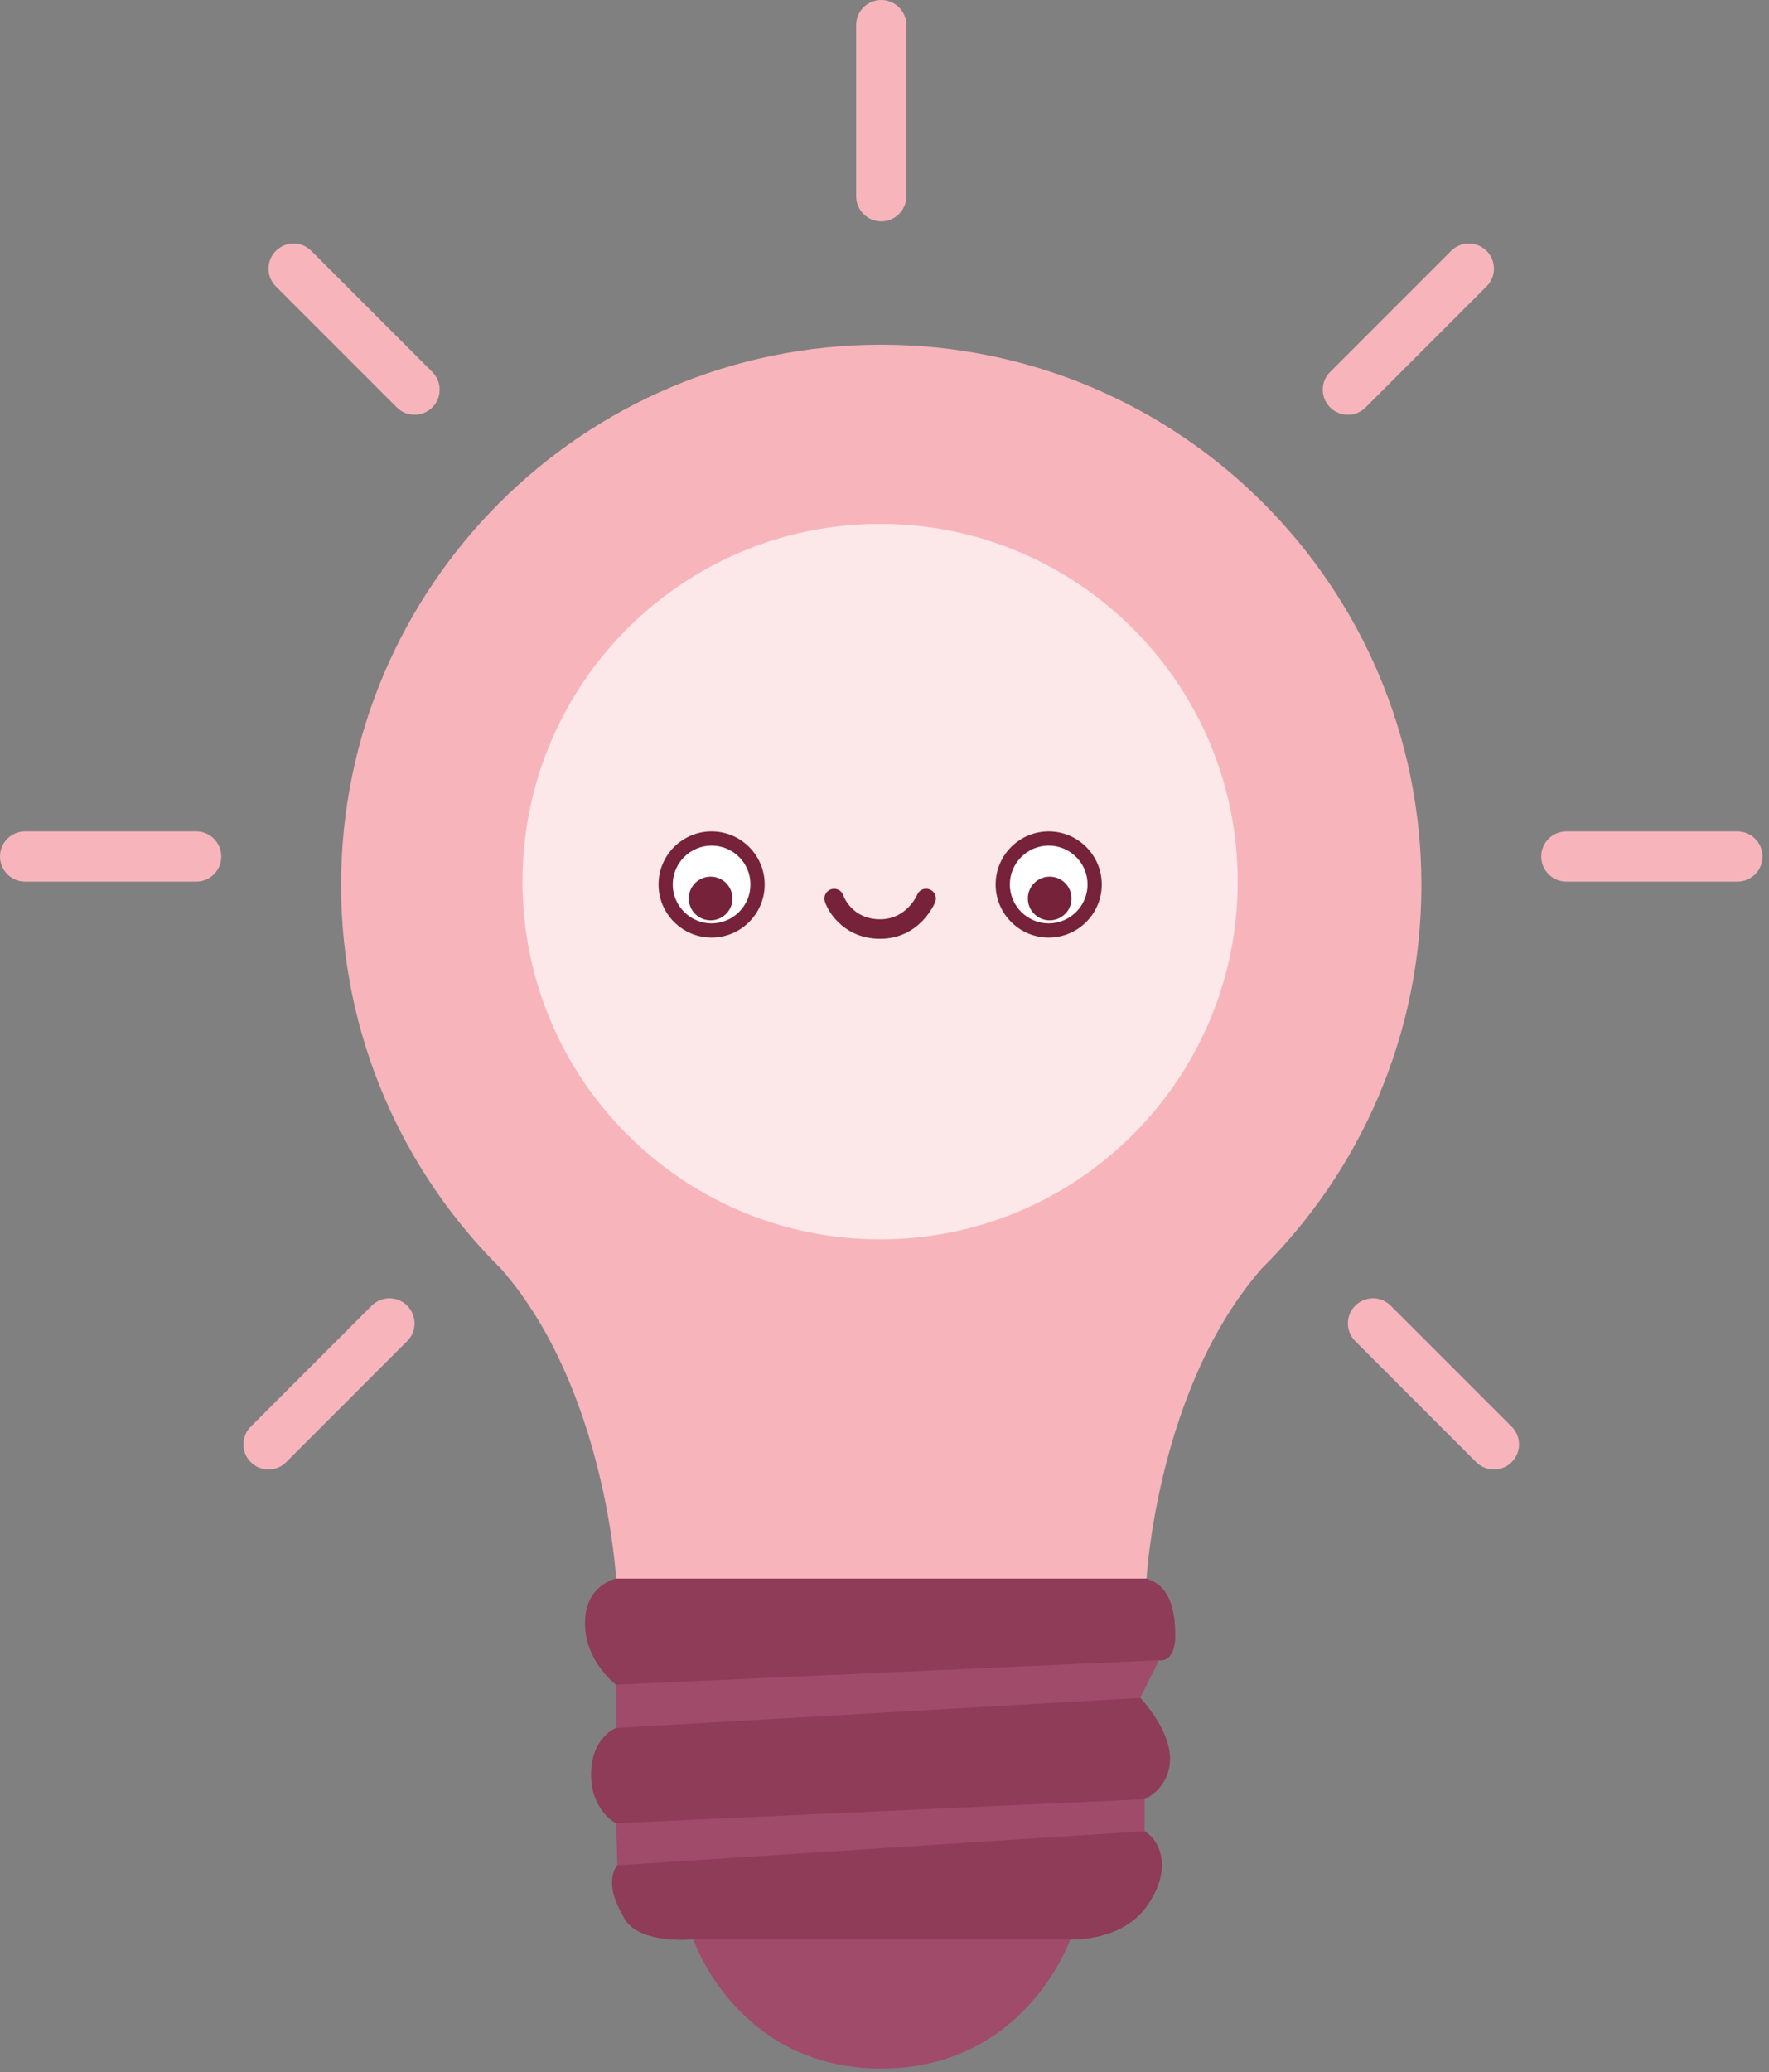 <svg width="234" height="274" viewBox="0 0 234 274" fill="none" xmlns="http://www.w3.org/2000/svg">
<rect x="0" y="0" width="234" height="274" fill="#808080" stroke="none"/>
<g clip-path="url(#clip0_54_1772)">
<path d="M154.76 232.53C154.76 228.6 150.83 224.5 150.83 224.5L153.31 219.52C153.31 219.52 155.45 220 155.45 216.25C155.45 212.5 154.56 209.61 151.65 208.74C148.29 208.74 81.49 208.74 81.49 208.74C81.49 208.74 77.39 209.55 77.39 214.63C77.39 219.71 81.49 222.75 81.49 222.75V228.48C81.49 228.48 78.2 229.75 78.2 234.6C78.2 239.45 81.49 241.07 81.49 241.07L81.66 246.63C81.66 246.63 79.7 248.69 82.35 253.19C83.97 257.23 91.7 256.42 91.7 256.42C91.7 256.42 97.45 273.51 116.57 273.51C135.69 273.51 141.58 256.42 141.58 256.42C141.58 256.42 148.25 256.8 151.63 252.12C155.01 247.44 153.68 243.54 151.4 242.12C151.4 240.53 151.4 237.89 151.4 237.89C151.4 237.89 154.76 236.45 154.76 232.53Z" fill="#A04B6A"/>
<path d="M188.02 117.03C188.02 77.57 156.03 45.58 116.57 45.58C77.11 45.58 45.12 77.57 45.12 117.03C45.12 136.91 53.24 154.88 66.34 167.83C80.11 183.62 81.5 208.74 81.5 208.74H151.66C151.66 208.74 153.05 183.62 166.82 167.83C166.81 167.83 166.81 167.83 166.8 167.83C179.9 154.88 188.02 136.9 188.02 117.03Z" fill="#F7B5BB"/>
<path d="M151.41 237.9C151.41 237.9 154.76 236.46 154.76 232.53C154.76 228.6 150.83 224.5 150.83 224.5L81.49 228.48C81.49 228.48 78.2 229.75 78.2 234.6C78.2 239.45 81.49 241.07 81.49 241.07L151.41 237.9Z" fill="#8E3C57"/>
<path d="M155.45 216.25C155.45 212.5 154.56 209.61 151.65 208.74C148.29 208.74 81.49 208.74 81.49 208.74C81.49 208.74 77.39 209.55 77.39 214.63C77.39 219.71 81.49 222.75 81.49 222.75L153.31 219.52C153.32 219.52 155.45 220 155.45 216.25Z" fill="#8E3C57"/>
<path d="M151.41 242.13L81.67 246.63C81.67 246.63 79.71 248.69 82.36 253.19C83.98 257.23 91.71 256.42 91.71 256.42H141.59C141.59 256.42 148.26 256.8 151.64 252.12C155.02 247.45 153.69 243.54 151.41 242.13Z" fill="#8E3C57"/>
<path d="M116.57 29.27C114.74 29.27 113.25 27.78 113.25 25.95V3.32C113.25 1.49 114.74 0 116.57 0C118.4 0 119.89 1.49 119.89 3.32V25.95C119.89 27.79 118.4 29.27 116.57 29.27Z" fill="#F7B5BB"/>
<path d="M54.84 54.84C53.99 54.84 53.14 54.52 52.49 53.87L36.49 37.87C35.19 36.57 35.19 34.47 36.49 33.18C37.79 31.88 39.89 31.88 41.18 33.18L57.18 49.18C58.48 50.48 58.48 52.58 57.18 53.87C56.54 54.52 55.69 54.84 54.84 54.84Z" fill="#F7B5BB"/>
<path d="M197.62 194.3C196.77 194.3 195.92 193.98 195.27 193.33L179.27 177.33C177.97 176.03 177.97 173.93 179.27 172.64C180.57 171.34 182.67 171.34 183.96 172.64L199.96 188.64C201.26 189.94 201.26 192.04 199.96 193.33C199.32 193.98 198.47 194.3 197.62 194.3Z" fill="#F7B5BB"/>
<path d="M25.95 116.57H3.32C1.49 116.57 0 115.08 0 113.25C0 111.42 1.49 109.93 3.32 109.93H25.95C27.78 109.93 29.27 111.42 29.27 113.25C29.27 115.08 27.79 116.57 25.95 116.57Z" fill="#F7B5BB"/>
<path d="M229.82 116.57H207.19C205.36 116.57 203.87 115.08 203.87 113.25C203.87 111.42 205.36 109.93 207.19 109.93H229.82C231.65 109.93 233.14 111.42 233.14 113.25C233.14 115.08 231.65 116.57 229.82 116.57Z" fill="#F7B5BB"/>
<path d="M35.52 194.3C34.67 194.3 33.82 193.98 33.17 193.33C31.87 192.03 31.87 189.93 33.17 188.64L49.17 172.64C50.47 171.34 52.57 171.34 53.86 172.64C55.16 173.94 55.16 176.04 53.86 177.33L37.86 193.33C37.22 193.98 36.37 194.3 35.52 194.3Z" fill="#F7B5BB"/>
<path d="M178.3 54.84C177.45 54.84 176.6 54.52 175.95 53.87C174.65 52.57 174.65 50.47 175.95 49.18L191.95 33.18C193.25 31.88 195.35 31.88 196.64 33.18C197.94 34.48 197.94 36.58 196.64 37.87L180.64 53.87C180 54.52 179.15 54.84 178.3 54.84Z" fill="#F7B5BB"/>
<path d="M116.42 163.87C142.543 163.87 163.72 142.693 163.72 116.57C163.72 90.447 142.543 69.27 116.42 69.27C90.297 69.27 69.12 90.447 69.12 116.57C69.12 142.693 90.297 163.87 116.42 163.87Z" fill="#FCE8E9"/>
<path d="M138.72 123.03C142.078 123.03 144.8 120.308 144.8 116.95C144.8 113.592 142.078 110.87 138.72 110.87C135.362 110.87 132.64 113.592 132.64 116.95C132.64 120.308 135.362 123.03 138.72 123.03Z" fill="white"/>
<path d="M138.72 123.97C134.85 123.97 131.7 120.82 131.7 116.95C131.7 113.08 134.85 109.93 138.72 109.93C142.59 109.93 145.74 113.08 145.74 116.95C145.74 120.82 142.59 123.97 138.72 123.97ZM138.72 111.81C135.89 111.81 133.58 114.12 133.58 116.95C133.58 119.78 135.89 122.09 138.72 122.09C141.55 122.09 143.86 119.78 143.86 116.95C143.86 114.11 141.55 111.81 138.72 111.81Z" fill="#76223A"/>
<path d="M94.13 123.03C97.488 123.03 100.21 120.308 100.21 116.95C100.21 113.592 97.488 110.87 94.13 110.87C90.772 110.87 88.05 113.592 88.05 116.95C88.05 120.308 90.772 123.03 94.13 123.03Z" fill="white"/>
<path d="M94.13 123.97C90.26 123.97 87.11 120.82 87.11 116.95C87.11 113.08 90.26 109.93 94.13 109.93C98 109.93 101.15 113.08 101.15 116.95C101.15 120.82 98 123.97 94.13 123.97ZM94.13 111.81C91.3 111.81 88.99 114.12 88.99 116.95C88.99 119.78 91.3 122.09 94.13 122.09C96.96 122.09 99.27 119.78 99.27 116.95C99.27 114.11 96.97 111.81 94.13 111.81Z" fill="#76223A"/>
<path d="M94 121.69C95.596 121.69 96.89 120.396 96.89 118.8C96.89 117.204 95.596 115.91 94 115.91C92.404 115.91 91.11 117.204 91.11 118.8C91.11 120.396 92.404 121.69 94 121.69Z" fill="#76223A"/>
<path d="M138.85 121.69C140.446 121.69 141.74 120.396 141.74 118.8C141.74 117.204 140.446 115.91 138.85 115.91C137.254 115.91 135.96 117.204 135.96 118.8C135.96 120.396 137.254 121.69 138.85 121.69Z" fill="#76223A"/>
<path d="M116.42 124.13C111.93 124.13 109.67 120.91 109.11 119.21C108.89 118.54 109.25 117.81 109.93 117.58C110.6 117.36 111.33 117.72 111.55 118.39C111.6 118.54 112.71 121.55 116.42 121.55C119.95 121.55 121.31 118.34 121.32 118.31C121.59 117.65 122.34 117.33 123 117.61C123.66 117.88 123.97 118.63 123.7 119.29C123.63 119.49 121.66 124.13 116.42 124.13Z" fill="#76223A"/>
</g>
<defs>
<clipPath id="clip0_54_1772">
<rect width="233.14" height="273.52" fill="white"/>
</clipPath>
</defs>
</svg>
